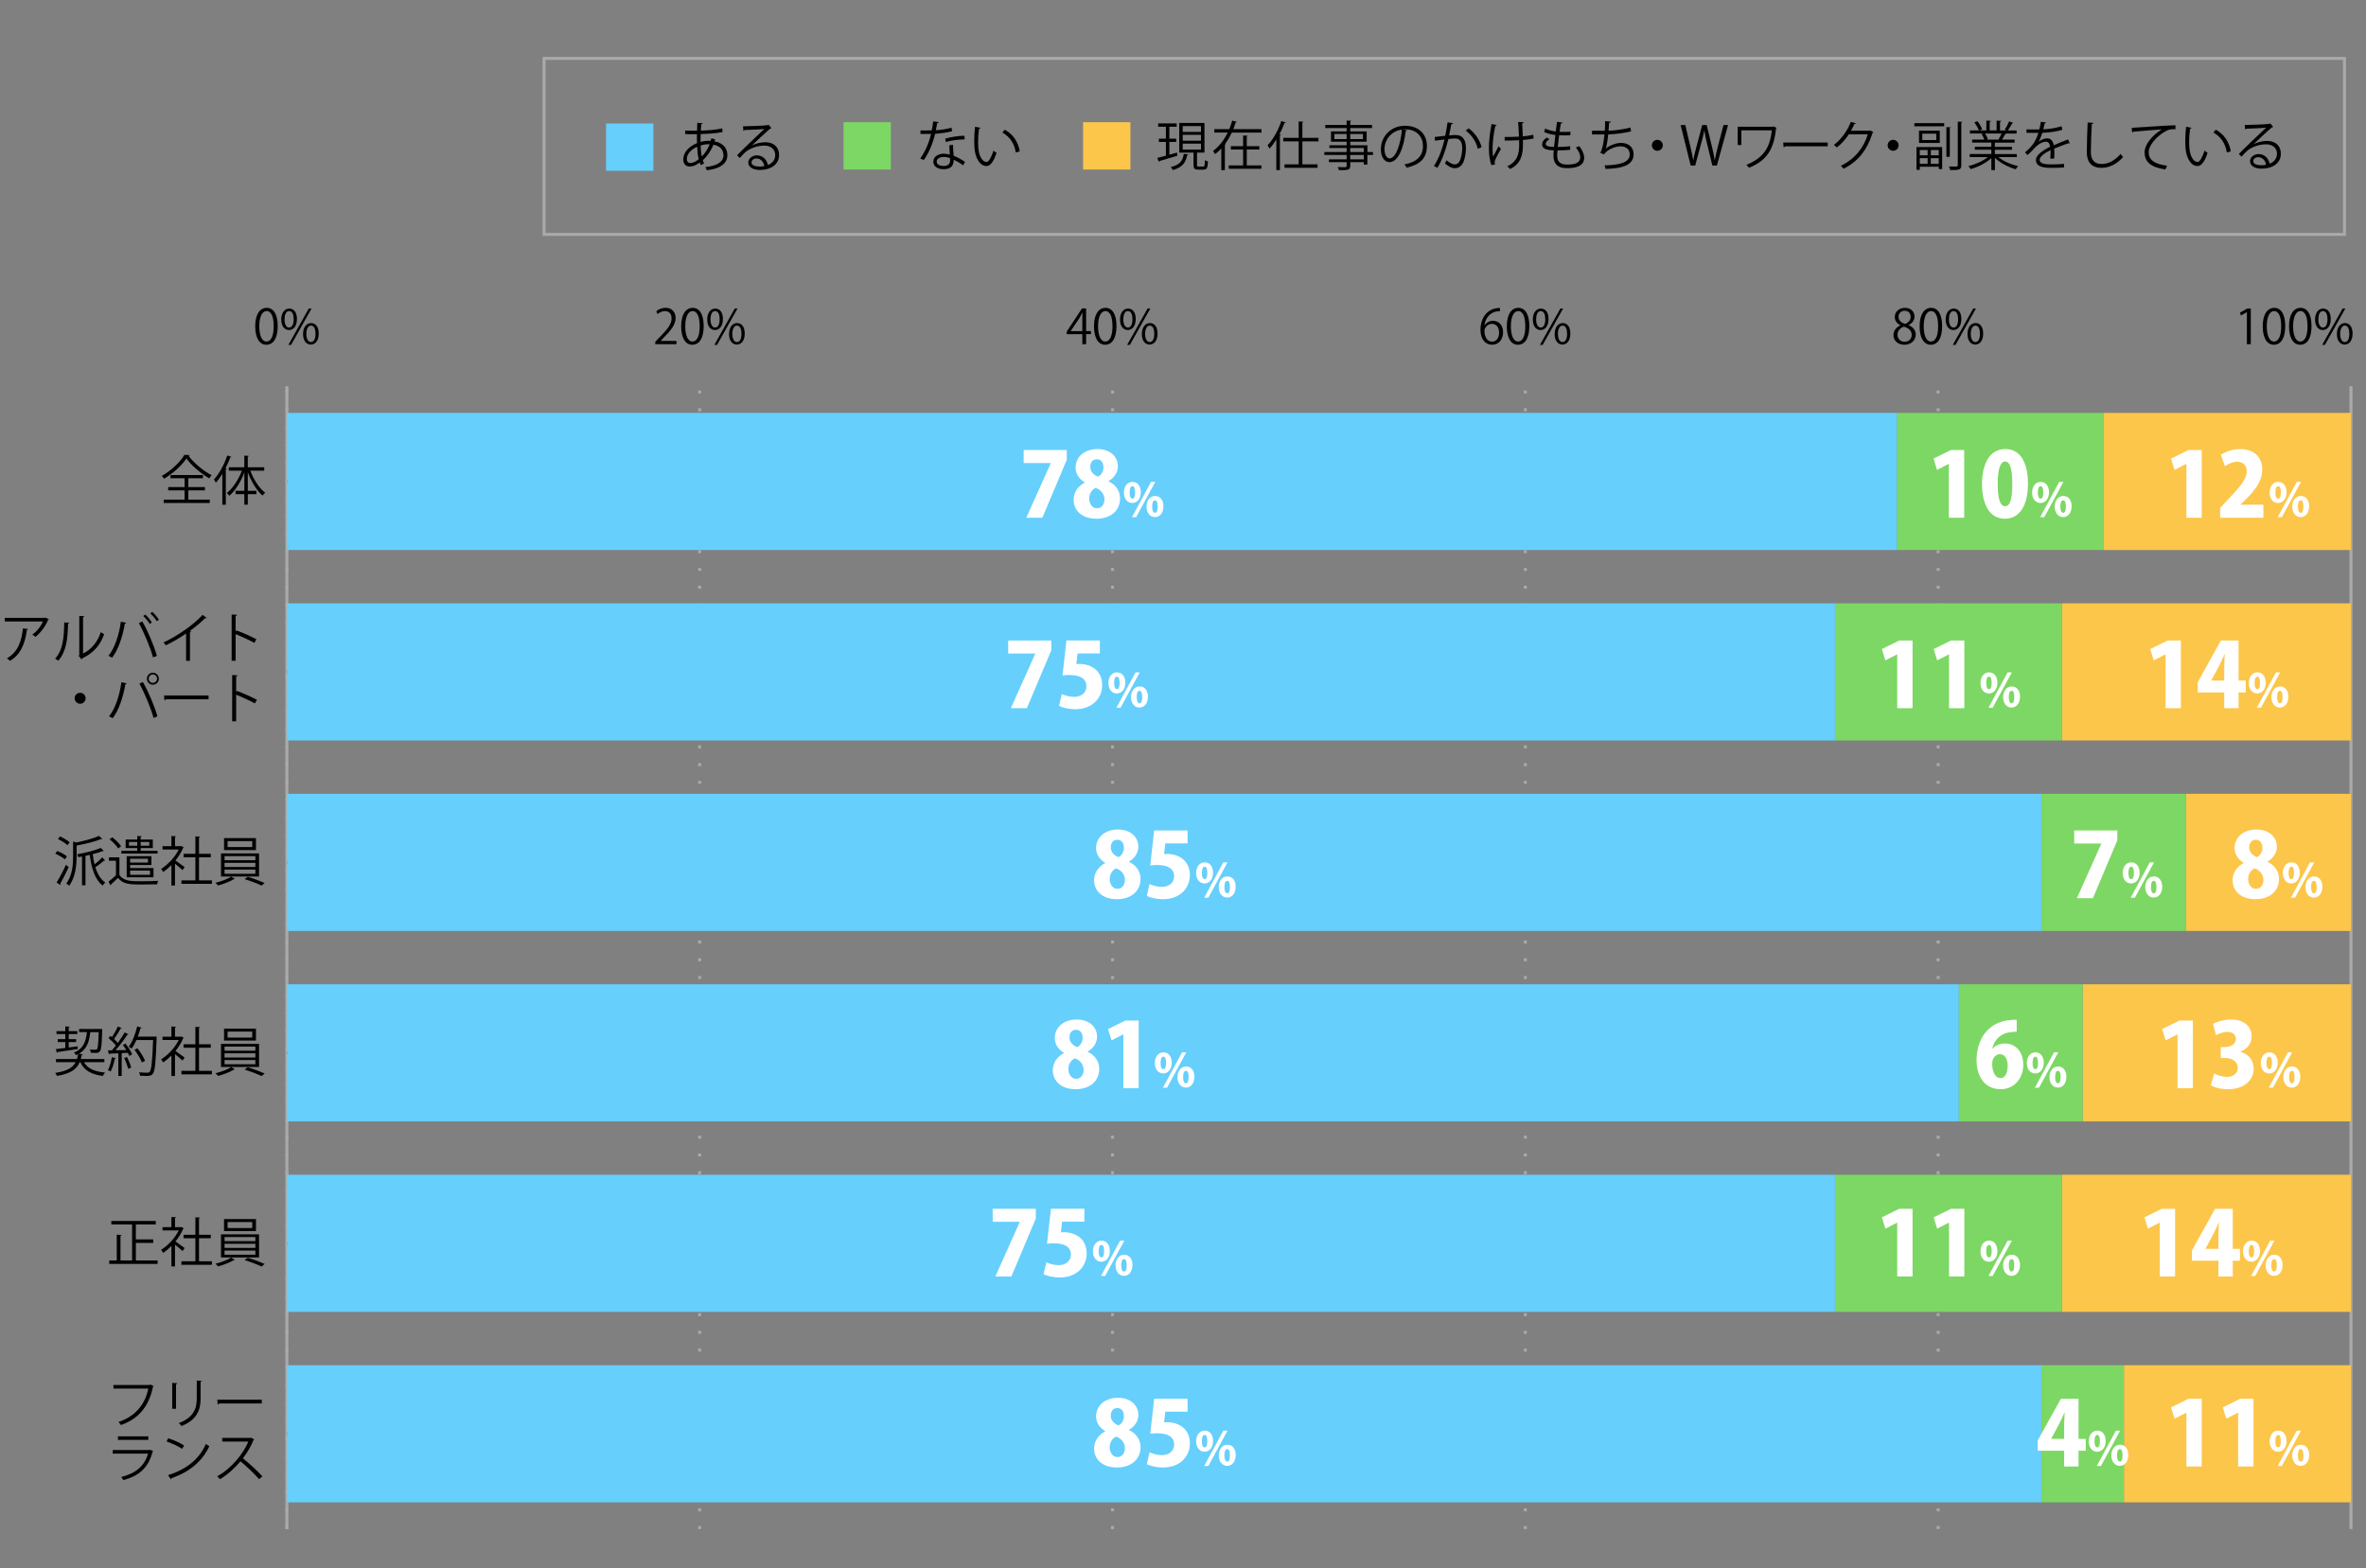 <?xml version="1.0" encoding="UTF-8"?><svg id="b" xmlns="http://www.w3.org/2000/svg" viewBox="0 0 800 530.38"><rect x="0" y="0" width="800" height="530.38" fill="#808080" stroke="none"/><g id="c"><rect x="204.92" y="41.76" width="16" height="16" style="fill:#66cffc;"/><rect x="183.95" y="19.76" width="608.77" height="59.5" style="fill:none; stroke:#aaa; stroke-miterlimit:10;"/><path d="M241.78,47.13c-.05.23-.11.47-.18.68,3.17.56,4.34,2.54,4.34,4.66,0,2.86-2.45,4.59-6.95,5.1-.07-.25-.32-.79-.49-1.08,3.73-.36,6.12-1.66,6.12-3.98v-.13c-.09-2.09-1.49-3.11-3.42-3.44-.77,2.03-2.09,3.93-3.58,5.29.13.38.29.7.47.97l-1.06.67c-.16-.25-.31-.56-.43-.9-1.44,1.06-2.59,1.35-3.4,1.35-1.44,0-2.18-1.06-2.18-2.4,0-2.48,2.05-4.47,4.66-5.51-.04-.94-.04-1.96-.02-3.03-3.04,0-3.37,0-3.96-.04l-.04-1.19c.92.05,2.48.05,4.03.05.02-.83.05-1.84.09-2.68l1.8.13c-.02.18-.2.32-.47.36-.05.67-.09,1.49-.14,2.16,1.96-.05,5.4-.29,7.22-.76l.16,1.22c-1.91.47-5.38.65-7.44.7-.04.94-.05,1.84-.04,2.68,1.26-.4,2.39-.41,2.7-.41.27,0,.5,0,.74.02.07-.29.13-.56.18-.85l1.28.32ZM236.25,53.84c-.29-1.12-.45-2.54-.52-4.21-1.96.86-3.49,2.36-3.49,4.11,0,1.06.59,1.42,1.24,1.39.85-.02,1.82-.5,2.77-1.28ZM239.94,48.78c-.29-.02-1.69-.05-3.04.43.04,1.46.16,2.7.41,3.71,1.08-1.1,2.05-2.56,2.63-4.14Z"/><path d="M254.31,49.13c1.19-.61,3.04-1.04,4.46-1.04,2.86,0,4.66,1.67,4.66,4.32,0,3.26-2.86,5.06-6.48,5.06-2.34,0-3.94-.94-3.94-2.52,0-1.33,1.31-2.41,2.95-2.41,2.03,0,3.4,1.62,3.67,3.26,1.44-.54,2.49-1.69,2.49-3.37,0-1.94-1.44-3.19-3.71-3.19-2.7,0-5.35,1.21-6.54,2.36-.54.5-1.24,1.26-1.73,1.82l-.92-.92c1.62-1.69,6.77-6.61,9.22-8.89-1.04.14-4.64.29-6.7.36-.05.13-.23.23-.38.27l-.14-1.53c2.43-.02,7.08-.2,8.39-.4l.27-.13.96,1.17c-.09.07-.25.14-.43.16-1.28,1.04-4.7,4.25-6.1,5.6v.02ZM256.79,56.33c.54,0,1.17-.07,1.64-.18-.2-1.39-1.22-2.56-2.56-2.56-.94,0-1.76.5-1.76,1.33,0,1.1,1.49,1.4,2.68,1.4Z"/><rect x="285.22" y="41.33" width="16" height="16" style="fill:#7dd764;"/><path d="M317.44,41.31c-.05.14-.23.29-.56.31-.12.79-.29,1.73-.45,2.43,1.76-.11,3.73-.41,5.29-.88l.2,1.22c-1.67.41-3.66.7-5.73.86-.86,3.46-2.05,6.27-3.82,8.86l-1.21-.49c1.64-2.36,2.88-5.06,3.65-8.34h-3.58v-1.17h2.14c.56,0,1.13-.02,1.66-.02.22-.95.38-1.98.5-3.04l1.89.25ZM322.23,48.98c.02,1.46.13,2.45.23,3.69,1.15.45,2.65,1.22,3.84,2.09l-.65,1.15c-.99-.76-2.21-1.46-3.19-1.89,0,1.8-.72,3.2-3.37,3.2-2,0-3.53-.9-3.51-2.59,0-1.8,1.89-2.66,3.55-2.66.65,0,1.31.13,2.03.32-.07-1.15-.16-2.32-.16-3.17l1.22-.14ZM321.24,53.48c-.74-.29-1.49-.41-2.14-.41-1.08,0-2.36.43-2.38,1.55,0,1.03,1.01,1.51,2.41,1.51,1.3,0,2.12-.63,2.12-1.82,0-.29,0-.56-.02-.83ZM326.18,47.13c-2.03.02-4.5.34-6.37.88l-.2-1.13c2.05-.59,4.54-.97,6.5-.97l.07,1.22Z"/><path d="M331.54,43.22c-.04.16-.23.27-.49.29-.22,1.35-.34,2.97-.34,4.48,0,.67.04,1.31.07,1.89.22,3.06,1.46,4.92,2.85,4.9.72,0,1.66-1.84,2.3-3.85.25.25.74.59,1.04.77-.83,2.43-1.87,4.41-3.37,4.45-2.29.04-3.87-2.74-4.12-6.19-.05-.68-.07-1.44-.07-2.25,0-1.58.09-3.31.27-4.84l1.85.36ZM343.47,51.59c-.5-3.15-2.11-5.42-4.54-6.77l.79-.97c2.63,1.4,4.56,4,5.08,7.33l-1.33.41Z"/><rect x="366.22" y="41.33" width="16" height="16" style="fill:#fcc64a;"/><path d="M397.99,51.61l.14,1.04c-2.21.68-4.57,1.39-6.05,1.8-.02.14-.11.25-.22.29l-.56-1.33c.79-.2,1.8-.45,2.92-.76v-4.65h-2.38v-1.12h2.38v-4.03h-2.61v-1.13h6.25v1.13h-2.47v4.03h2.32v1.12h-2.32v4.32l2.59-.72ZM401.77,52.22c-.04.11-.14.22-.36.23-.45,2.32-1.39,4.09-4.86,5.06-.13-.29-.47-.79-.7-1.01,3.19-.76,4.09-2.23,4.41-4.45l1.51.16ZM404.74,55.8c0,.43.07.52.56.52h1.55c.43,0,.52-.29.56-2.18.25.2.72.4,1.04.47-.11,2.21-.41,2.75-1.48,2.75h-1.86c-1.24,0-1.55-.34-1.55-1.57v-4.18h-4.82v-10.03h8.52v10.03h-2.52v4.18ZM399.9,42.64v1.96h6.18v-1.96h-6.18ZM399.9,45.59v1.98h6.18v-1.98h-6.18ZM399.9,48.58v2h6.18v-2h-6.18Z"/><path d="M418.21,41.2c-.05.13-.2.2-.41.2-.23.74-.49,1.51-.79,2.27h9.52v1.17h-10.05c-.59,1.28-1.3,2.54-2.16,3.71l.2.05c-.04.13-.14.22-.36.23v8.7h-1.21v-7.31c-.65.7-1.35,1.33-2.12,1.91-.14-.32-.47-.83-.67-1.1,1.04-.76,1.98-1.67,2.79-2.7v-.13l.07.02c.81-1.04,1.51-2.2,2.09-3.39h-4.52v-1.17h5.06c.4-.95.72-1.93.99-2.88l1.57.41ZM421.56,50.56v5.38h4.97v1.13h-11.06v-1.13h4.86v-5.38h-4.14v-1.13h4.14v-3.62l1.57.11c-.02.13-.11.2-.34.23v3.28h4.25v1.13h-4.25Z"/><path d="M431.56,47.18c-.72,1.17-1.51,2.21-2.32,3.08-.14-.29-.45-.86-.65-1.13,1.82-1.87,3.6-5.02,4.66-8.21l1.48.49c-.07.13-.2.18-.41.18-.49,1.3-1.06,2.57-1.71,3.8l.5.14c-.02.13-.13.2-.34.23v11.76h-1.21v-10.33ZM445.8,47.81h-5.44v7.76h5.13v1.17h-11.16v-1.17h4.79v-7.76h-5.22v-1.19h5.22v-5.56l1.58.11c-.02.13-.11.22-.34.23v5.22h5.44v1.19Z"/><path d="M464.25,51.41v.99h-1.91v3.26h-1.22v-.83h-4.57v1.22c0,.81-.23,1.13-.78,1.31-.56.18-1.51.18-3.04.18-.05-.29-.27-.76-.43-1.04.67.02,1.33.04,1.82.04,1.1,0,1.21,0,1.21-.47v-1.24h-6v-.95h6v-1.48h-7.54v-.99h7.54v-1.37h-5.83v-.92h5.83v-1.21h-5.29v-3.48h5.29v-1.13h-7.22v-1.03h7.22v-1.51l1.57.09c-.02.14-.11.23-.34.25v1.17h7.36v1.03h-7.36v1.13h5.54v3.48h-5.54v1.21h5.8v2.29h1.91ZM451.2,47.03h4.12v-1.71h-4.12v1.71ZM460.85,45.32h-4.3v1.71h4.3v-1.71ZM456.55,50.04v1.37h4.57v-1.37h-4.57ZM461.12,53.88v-1.48h-4.57v1.48h4.57Z"/><path d="M475.75,44.06c-.07.16-.22.29-.45.29-.65,5.6-2.52,10.48-5.51,10.48-1.51,0-2.88-1.51-2.88-4.36,0-4.32,3.37-7.94,8.1-7.94,5.2,0,7.46,3.29,7.46,6.81,0,4.29-2.49,6.36-6.84,7.36-.16-.29-.47-.77-.76-1.1,4.14-.79,6.27-2.81,6.27-6.21,0-2.97-1.91-5.67-6.12-5.67-.18,0-.38.02-.54.04l1.28.31ZM474.02,43.83c-3.64.45-5.89,3.46-5.89,6.61,0,1.93.83,3.13,1.69,3.13,2.18,0,3.75-4.81,4.2-9.74Z"/><path d="M491.32,41.65c-.04.22-.25.31-.59.32-.2,1.01-.52,2.75-.74,3.84.81-.09,1.55-.16,2-.16,2.74-.04,3.67,1.78,3.67,4.48,0,1.35-.25,2.95-.61,4.03-.56,1.84-1.71,2.72-3.21,2.72-.74,0-1.71-.31-3.26-1.57.2-.32.34-.72.49-1.1,1.44,1.12,2.2,1.37,2.76,1.37,1.03,0,1.64-.65,2-1.8.38-1.12.58-2.77.58-3.69-.02-2.05-.68-3.28-2.48-3.26-.54,0-1.28.07-2.2.18-.9,3.67-1.96,6.82-3.69,9.72l-1.19-.58c1.75-2.79,2.74-5.58,3.58-9-.92.11-2.23.27-3.21.43l-.11-1.26c.88-.11,2.36-.27,3.56-.41.27-1.31.56-2.94.78-4.52l1.87.25ZM499.66,50.31c-.58-2.63-2.29-4.86-4.05-6.16l.97-.76c1.91,1.35,3.8,3.84,4.38,6.41l-1.3.5Z"/><path d="M506.08,42.25c-.04.16-.2.29-.47.32-.52,2.27-.94,5.42-.94,7.44,0,1.24.05,2.3.18,3.02.4-.81,1.28-2.52,1.84-3.56l.83.85c-1.31,2.34-2.14,3.84-2.14,4.54,0,.22.05.45.14.74l-1.26.25c-.47-1.3-.83-3.28-.83-5.8,0-2.3.38-5.4.9-8.08l1.75.29ZM508.75,46.33c1.44,0,3.57-.04,4.86-.13-.11-2.09-.23-4.57-.29-4.95l1.86.07c-.02.2-.2.36-.49.41.04.99.12,2.83.2,4.39,1.22-.11,2.54-.29,3.53-.56l.13,1.28c-1.01.22-2.29.4-3.62.49,0,.11.02.4.02,1.46,0,3.89-.87,6.64-4.34,8.37-.14-.2-.67-.68-.97-.9,3.33-1.62,4.03-3.98,4.03-7.36l-.02-1.49c-1.21.07-3.28.13-4.88.13l-.02-1.21Z"/><path d="M530.92,50.65c-1.15.13-2.79.22-4.3.22-.05.63-.11,1.33-.11,1.67,0,2.88,1.91,3.11,3.58,3.11,2.83,0,4.23-.81,4.23-2.47,0-.94-.5-2.11-1.48-3.31.34-.11.86-.31,1.15-.45,1.1,1.42,1.66,2.79,1.66,3.96,0,3.02-3.38,3.48-5.56,3.48-1.73,0-4.83-.13-4.83-4.32,0-.81.07-1.4.11-1.71-1.51-.05-3.94-.14-3.94-2,0-.81.47-1.57,1.53-2.32l.95.56c-.79.49-1.26,1.08-1.26,1.57,0,.95,1.44.99,2.81,1.03.13-1.21.29-2.63.45-4.03-1.3-.14-2.79-.5-3.78-.99l.32-1.17c.99.47,2.25.81,3.6.97.14-1.13.27-2.29.4-3.24l1.87.23c-.05.22-.25.34-.58.36-.13.76-.27,1.75-.41,2.77.52.04,1.08.05,1.66.05.68,0,1.39-.02,2.03-.07l-.05,1.19c-.54.04-1.15.05-1.76.05-.7,0-1.4-.02-2.03-.05-.18,1.35-.34,2.74-.47,3.96,1.42,0,3.01-.09,4.2-.25l.02,1.21Z"/><path d="M551.52,44.42c-2.34.59-5.6.97-7.74,1.04-.23,2.25-.56,4.1-.85,4.77,1.41-1.13,3.58-1.91,5.11-1.91,2.68,0,4.32,1.44,4.32,3.87,0,3.58-3.62,4.79-9.47,4.93-.07-.34-.2-.88-.36-1.19,5.17-.11,8.52-.99,8.52-3.71,0-1.62-1.08-2.74-3.17-2.74-1.6,0-4.36.97-5.55,2.75l-1.26-.59c.58-.65,1.17-3.22,1.44-6.18h-4.21v-1.26c.76.02,2.97.02,4.32.02.07-1.03.11-2.18.11-3.26l1.91.18c-.04.31-.25.36-.58.4-.04.9-.09,1.82-.16,2.67,1.91-.05,5.22-.47,7.38-1.1l.23,1.3Z"/><path d="M562.24,49.14c0,1.03-.83,1.85-1.85,1.85s-1.86-.83-1.86-1.85.83-1.85,1.86-1.85,1.85.86,1.85,1.85Z"/><path d="M584.3,42.28l-3.78,13.7h-1.53l-1.78-7.33c-.45-1.8-.74-3.17-.92-4.54h-.04c-.22,1.37-.58,2.72-1.08,4.52l-1.98,7.35h-1.53l-3.4-13.7h1.58l1.67,7.13c.4,1.73.78,3.38,1.01,4.75h.05c.2-1.39.65-3.01,1.1-4.77l1.89-7.11h1.51l1.73,7.09c.38,1.64.77,3.28.97,4.77h.05c.27-1.57.65-3.08,1.08-4.77l1.85-7.09h1.53Z"/><path d="M600.73,43.29c-.05.07-.14.14-.23.18-.7,7.04-3.1,10.82-9.11,13.25-.23-.31-.59-.7-.9-.97,5.74-2.34,8-5.76,8.59-11.67h-10.28v4.97h-1.24v-6.19h11.94l.2-.14,1.04.58Z"/><path d="M602.97,48.19h15.03v1.28h-14.35c-.11.18-.34.31-.58.34l-.11-1.62Z"/><path d="M633.43,44.71c-.07.09-.16.18-.27.25-1.89,5.83-4.84,9.58-9.81,12.1-.22-.31-.56-.72-.92-.99,4.72-2.29,7.63-5.89,9.13-10.66h-6.43c-1.04,1.62-2.43,3.19-4.03,4.45-.25-.25-.67-.59-1.03-.83,2.45-1.89,4.52-4.65,5.74-7.81l1.71.49c-.07.18-.29.23-.52.23-.36.79-.74,1.55-1.15,2.27h6.34l.22-.11,1.03.61Z"/><path d="M641.97,49.14c0,1.03-.83,1.85-1.86,1.85s-1.85-.83-1.85-1.85.83-1.85,1.85-1.85,1.86.86,1.86,1.85Z"/><path d="M647.29,42.7v-1.06h10.08v1.06h-10.08ZM648.01,57.42v-7.69h8.68v7.45h-1.15v-.79h-6.41v1.03h-1.12ZM648.86,44.19h7.02v4.16h-7.02v-4.16ZM651.77,50.73h-2.65v1.8h2.65v-1.8ZM649.13,55.41h2.65v-1.93h-2.65v1.93ZM654.71,47.36v-2.16h-4.74v2.16h4.74ZM655.54,52.53v-1.8h-2.68v1.8h2.68ZM652.85,55.41h2.68v-1.93h-2.68v1.93ZM659.61,43.07c-.02.13-.11.22-.34.25v9.72h-1.15v-10.06l1.49.09ZM661.97,41.13l1.55.09c-.04.13-.12.22-.36.25v14.42c0,1.46-.63,1.66-3.73,1.62-.07-.32-.25-.86-.43-1.21.59.02,1.13.02,1.58.02,1.24,0,1.39,0,1.39-.43v-14.76Z"/><path d="M681.95,53.12h-6.25c1.67,1.39,4.3,2.54,6.68,3.06-.27.25-.63.74-.81,1.06-2.5-.7-5.28-2.14-7.04-3.85v4.12h-1.21v-4.03c-1.77,1.64-4.54,3.01-6.99,3.71-.16-.31-.52-.77-.79-1.03,2.34-.54,4.93-1.69,6.61-3.04h-6.14v-1.04h7.31v-1.46h-5.58v-.97h5.58v-1.44h-6.5v-1.01h4.11c-.18-.56-.56-1.33-.94-1.91l.7-.14h-4.61v-1.06h3.02c-.27-.76-.92-1.89-1.51-2.74l1.03-.36c.65.83,1.33,1.98,1.6,2.74l-.95.36h2.36v-3.31l1.53.09c-.02.18-.16.27-.4.31v2.92h2.34v-3.31l1.57.09c-.02.18-.18.27-.42.31v2.92h2.27c-.23-.09-.5-.2-.67-.25.52-.77,1.15-1.98,1.48-2.81l1.42.49c-.04.11-.18.16-.38.16-.38.7-.95,1.69-1.46,2.41h2.95v1.06h-4.07l.52.16c-.05.13-.2.18-.38.16-.25.49-.65,1.19-1.01,1.73h4.27v1.01h-6.68v1.44h5.8v.97h-5.8v1.46h7.42v1.04ZM675.77,47.09c.32-.52.74-1.31,1.01-1.94h-5.6c.41.59.81,1.39.99,1.93l-.56.13h4.45l-.29-.11Z"/><path d="M699.82,48.49s-.07.04-.11.04c-.11,0-.2-.05-.27-.11-1.37.45-3.37,1.19-4.86,1.84.04.41.05.88.05,1.4,0,.58-.02,1.22-.05,1.93l-1.31.07c.05-.65.09-1.48.09-2.18,0-.27,0-.52-.02-.72-2.04.99-3.69,2.2-3.69,3.28s1.24,1.55,3.73,1.55c1.75,0,3.37-.04,4.52-.18l.02,1.21c-1.06.11-2.68.14-4.54.14-3.46,0-4.99-.83-4.99-2.67,0-1.58,2.09-3.11,4.79-4.47-.11-1.13-.61-1.69-1.33-1.69-1.31,0-2.68.74-4.3,2.54-.5.56-1.21,1.26-1.98,1.96l-.88-.88c1.8-1.58,3.49-3.1,4.54-6.64l-1.01.02h-3.01v-1.17c1.1.02,2.38.02,3.12.02l1.22-.02c.2-.83.36-1.6.49-2.57l1.76.22c-.04.18-.18.29-.45.32-.13.72-.29,1.35-.45,2,1.22-.02,3.85-.31,6.19-1.04l.22,1.21c-2.25.7-4.97.95-6.75,1.01-.43,1.35-.88,2.43-1.3,3.04h.02c.79-.7,1.98-1.17,2.9-1.17,1.22,0,2,.88,2.23,2.34,1.51-.68,3.42-1.42,4.86-1.98l.56,1.37Z"/><path d="M707.85,41.56c-.04.22-.2.34-.56.4-.14,2.09-.32,6.86-.32,9.52s1.33,3.98,3.6,3.98,4.43-1.1,6.48-3.42c.18.29.59.86.81,1.06-2.11,2.39-4.66,3.66-7.31,3.66-3.28,0-4.95-1.89-4.95-5.29,0-2.27.16-7.85.29-10.06l1.96.16Z"/><path d="M720.78,43.22c1.35-.05,12.44-.85,14.78-.86l.02,1.35c-.23-.02-.45-.02-.67-.02-1.04,0-1.93.18-3.08.92-2.7,1.62-5.31,4.52-5.31,6.84,0,2.52,1.76,4.02,6.23,4.59l-.59,1.26c-5.11-.74-7.02-2.65-7.02-5.85,0-2.54,2.5-5.62,5.8-7.69-1.91.13-7.29.54-9.61.76-.05.14-.25.27-.4.29l-.14-1.58Z"/><path d="M741.02,43.22c-.04.16-.23.27-.49.29-.22,1.35-.34,2.97-.34,4.48,0,.67.04,1.31.07,1.89.22,3.06,1.46,4.92,2.85,4.9.72,0,1.66-1.84,2.3-3.85.25.25.74.59,1.04.77-.83,2.43-1.87,4.41-3.37,4.45-2.29.04-3.87-2.74-4.12-6.19-.05-.68-.07-1.44-.07-2.25,0-1.58.09-3.31.27-4.84l1.85.36ZM752.95,51.59c-.5-3.15-2.11-5.42-4.54-6.77l.79-.97c2.63,1.4,4.55,4,5.08,7.33l-1.33.41Z"/><path d="M762.08,48.69c1.19-.61,3.04-1.04,4.47-1.04,2.86,0,4.66,1.67,4.66,4.32,0,3.26-2.86,5.06-6.48,5.06-2.34,0-3.94-.94-3.94-2.52,0-1.33,1.31-2.41,2.95-2.41,2.03,0,3.4,1.62,3.67,3.26,1.44-.54,2.49-1.69,2.49-3.37,0-1.94-1.44-3.19-3.71-3.19-2.7,0-5.35,1.21-6.54,2.36-.54.5-1.24,1.26-1.73,1.82l-.92-.92c1.62-1.69,6.77-6.61,9.22-8.89-1.04.14-4.65.29-6.7.36-.05.13-.23.23-.38.27l-.14-1.53c2.43-.02,7.08-.2,8.39-.4l.27-.13.96,1.17c-.09.07-.25.14-.43.16-1.28,1.04-4.7,4.25-6.1,5.6v.02ZM764.56,55.89c.54,0,1.17-.07,1.64-.18-.2-1.39-1.22-2.56-2.56-2.56-.94,0-1.76.5-1.76,1.33,0,1.1,1.49,1.4,2.68,1.4Z"/><rect width="800" height="530.38" style="fill:none;"/></g><g id="d"><path d="M86.29,110.38c0-4.23,1.65-6.28,3.91-6.28s3.7,2.16,3.7,6.12c0,4.2-1.47,6.36-3.87,6.36-2.2,0-3.73-2.16-3.73-6.2ZM92.54,110.29c0-3.02-.73-5.1-2.42-5.1-1.44,0-2.45,1.92-2.45,5.1s.89,5.2,2.4,5.2c1.79,0,2.47-2.33,2.47-5.2Z"/><path d="M100.4,107.87c0,2.52-1.24,3.73-2.68,3.73s-2.62-1.18-2.62-3.57,1.26-3.68,2.7-3.68c1.63,0,2.6,1.32,2.6,3.52ZM96.2,108.03c0,1.47.53,2.73,1.55,2.73,1.1,0,1.55-1.28,1.55-2.81,0-1.45-.4-2.76-1.55-2.76s-1.55,1.45-1.55,2.84ZM98.43,116.62h-.92l6.91-12.3h.92l-6.91,12.3ZM107.77,112.81c0,2.5-1.24,3.71-2.68,3.71s-2.62-1.18-2.62-3.57,1.26-3.7,2.7-3.7c1.63,0,2.6,1.34,2.6,3.55ZM103.58,112.89c0,1.53.53,2.78,1.55,2.78,1.11,0,1.55-1.26,1.55-2.81,0-1.44-.39-2.76-1.53-2.76-1.08,0-1.57,1.4-1.57,2.79Z"/><path d="M228.72,116.39h-7.15v-.82l1.18-1.24c2.87-2.91,4.33-4.67,4.33-6.64,0-1.29-.57-2.49-2.31-2.49-.97,0-1.84.53-2.42,1l-.45-.94c.74-.66,1.84-1.18,3.13-1.18,2.44,0,3.41,1.78,3.41,3.44,0,2.28-1.6,4.21-4.1,6.73l-.95,1v.03h5.34v1.1Z"/><path d="M230.32,110.38c0-4.23,1.65-6.28,3.91-6.28s3.7,2.16,3.7,6.12c0,4.2-1.47,6.36-3.88,6.36-2.2,0-3.73-2.16-3.73-6.2ZM236.57,110.29c0-3.02-.73-5.1-2.42-5.1-1.44,0-2.45,1.92-2.45,5.1s.89,5.2,2.41,5.2c1.79,0,2.47-2.33,2.47-5.2Z"/><path d="M244.43,107.87c0,2.52-1.24,3.73-2.68,3.73s-2.62-1.18-2.62-3.57,1.26-3.68,2.7-3.68c1.63,0,2.6,1.32,2.6,3.52ZM240.23,108.03c0,1.47.53,2.73,1.55,2.73,1.1,0,1.55-1.28,1.55-2.81,0-1.45-.4-2.76-1.55-2.76s-1.55,1.45-1.55,2.84ZM242.46,116.62h-.92l6.91-12.3h.92l-6.91,12.3ZM251.81,112.81c0,2.5-1.24,3.71-2.68,3.71s-2.62-1.18-2.62-3.57,1.26-3.7,2.7-3.7c1.63,0,2.6,1.34,2.6,3.55ZM247.61,112.89c0,1.53.53,2.78,1.55,2.78,1.11,0,1.55-1.26,1.55-2.81,0-1.44-.39-2.76-1.53-2.76-1.08,0-1.57,1.4-1.57,2.79Z"/><path d="M367.24,116.39h-1.28v-3.39h-5.28v-.86l5.17-7.85h1.39v7.67h1.65v1.03h-1.65v3.39ZM362.04,111.97h3.92v-4.29c0-.66.03-1.31.06-1.94h-.06c-.37.74-.66,1.26-.97,1.81l-2.95,4.39v.03Z"/><path d="M369.9,110.38c0-4.23,1.65-6.28,3.91-6.28s3.7,2.16,3.7,6.12c0,4.2-1.47,6.36-3.87,6.36-2.2,0-3.73-2.16-3.73-6.2ZM376.15,110.29c0-3.02-.73-5.1-2.42-5.1-1.44,0-2.45,1.92-2.45,5.1s.89,5.2,2.41,5.2c1.79,0,2.47-2.33,2.47-5.2Z"/><path d="M384.01,107.87c0,2.52-1.24,3.73-2.68,3.73s-2.62-1.18-2.62-3.57,1.26-3.68,2.7-3.68c1.63,0,2.6,1.32,2.6,3.52ZM379.81,108.03c0,1.47.53,2.73,1.55,2.73,1.1,0,1.55-1.28,1.55-2.81,0-1.45-.4-2.76-1.55-2.76s-1.55,1.45-1.55,2.84ZM382.04,116.62h-.92l6.91-12.3h.92l-6.91,12.3ZM391.39,112.81c0,2.5-1.24,3.71-2.68,3.71s-2.62-1.18-2.62-3.57,1.26-3.7,2.7-3.7c1.63,0,2.6,1.34,2.6,3.55ZM387.19,112.89c0,1.53.53,2.78,1.55,2.78,1.11,0,1.55-1.26,1.55-2.81,0-1.44-.39-2.76-1.53-2.76-1.08,0-1.57,1.4-1.57,2.79Z"/><path d="M501.98,109.98c.55-.81,1.53-1.49,2.83-1.49,2.05,0,3.42,1.53,3.42,3.86s-1.36,4.23-3.71,4.23-3.94-1.95-3.94-5.08,1.52-6.64,5.44-7.28c.45-.06.86-.11,1.13-.11l.02,1.11c-3.36,0-4.96,2.44-5.23,4.76h.05ZM506.87,112.45c0-1.86-1-2.94-2.45-2.94s-2.5,1.39-2.5,2.29c.02,2.21.95,3.73,2.63,3.73,1.4,0,2.33-1.26,2.33-3.08Z"/><path d="M509.49,110.38c0-4.23,1.65-6.28,3.91-6.28s3.7,2.16,3.7,6.12c0,4.2-1.47,6.36-3.88,6.36-2.2,0-3.73-2.16-3.73-6.2ZM515.73,110.29c0-3.02-.73-5.1-2.42-5.1-1.44,0-2.45,1.92-2.45,5.1s.89,5.2,2.41,5.2c1.79,0,2.47-2.33,2.47-5.2Z"/><path d="M523.59,107.87c0,2.52-1.24,3.73-2.68,3.73s-2.62-1.18-2.62-3.57,1.26-3.68,2.7-3.68c1.63,0,2.6,1.32,2.6,3.52ZM519.4,108.03c0,1.47.53,2.73,1.55,2.73,1.1,0,1.55-1.28,1.55-2.81,0-1.45-.4-2.76-1.55-2.76s-1.55,1.45-1.55,2.84ZM521.62,116.62h-.92l6.91-12.3h.92l-6.91,12.3ZM530.97,112.81c0,2.5-1.24,3.71-2.68,3.71s-2.62-1.18-2.62-3.57,1.26-3.7,2.7-3.7c1.63,0,2.6,1.34,2.6,3.55ZM526.77,112.89c0,1.53.53,2.78,1.55,2.78,1.11,0,1.55-1.26,1.55-2.81,0-1.44-.39-2.76-1.53-2.76-1.08,0-1.57,1.4-1.57,2.79Z"/><path d="M642.56,109.98c-1.31-.63-1.89-1.7-1.89-2.73,0-1.87,1.47-3.15,3.42-3.15,2.2,0,3.25,1.49,3.25,2.94,0,1.03-.55,2.16-1.99,2.86v.06c1.49.63,2.41,1.71,2.41,3.16,0,2.05-1.68,3.46-3.81,3.46-2.31,0-3.73-1.47-3.73-3.21,0-1.57.94-2.7,2.34-3.33v-.06ZM646.39,113.27c0-1.52-1.02-2.29-2.62-2.81-1.42.47-2.18,1.5-2.18,2.7,0,1.37.92,2.42,2.37,2.42,1.55,0,2.42-1.05,2.42-2.31ZM641.95,107.12c-.02,1.29.9,2,2.24,2.41,1.05-.4,1.84-1.23,1.84-2.37,0-1.02-.56-2.07-1.98-2.07s-2.1.98-2.1,2.03Z"/><path d="M649.07,110.38c0-4.23,1.65-6.28,3.91-6.28s3.7,2.16,3.7,6.12c0,4.2-1.47,6.36-3.88,6.36-2.2,0-3.73-2.16-3.73-6.2ZM655.32,110.29c0-3.02-.73-5.1-2.42-5.1-1.44,0-2.45,1.92-2.45,5.1s.89,5.2,2.41,5.2c1.79,0,2.47-2.33,2.47-5.2Z"/><path d="M663.18,107.87c0,2.52-1.24,3.73-2.68,3.73s-2.62-1.18-2.62-3.57,1.26-3.68,2.7-3.68c1.63,0,2.6,1.32,2.6,3.52ZM658.98,108.03c0,1.47.53,2.73,1.55,2.73,1.1,0,1.55-1.28,1.55-2.81,0-1.45-.4-2.76-1.55-2.76s-1.55,1.45-1.55,2.84ZM661.21,116.62h-.92l6.91-12.3h.92l-6.91,12.3ZM670.56,112.81c0,2.5-1.24,3.71-2.68,3.71s-2.62-1.18-2.62-3.57,1.26-3.7,2.7-3.7c1.63,0,2.6,1.34,2.6,3.55ZM666.36,112.89c0,1.53.53,2.78,1.55,2.78,1.11,0,1.55-1.26,1.55-2.81,0-1.44-.39-2.76-1.53-2.76-1.08,0-1.57,1.4-1.57,2.79Z"/><path d="M759.73,116.39v-10.83h-.03l-1.99,1.15-.32-1,2.5-1.4h1.15v12.09h-1.31Z"/><path d="M765.08,110.38c0-4.23,1.65-6.28,3.91-6.28s3.7,2.16,3.7,6.12c0,4.2-1.47,6.36-3.88,6.36-2.2,0-3.73-2.16-3.73-6.2ZM771.32,110.29c0-3.02-.73-5.1-2.42-5.1-1.44,0-2.45,1.92-2.45,5.1s.89,5.2,2.41,5.2c1.79,0,2.47-2.33,2.47-5.2Z"/><path d="M773.97,110.38c0-4.23,1.65-6.28,3.91-6.28s3.7,2.16,3.7,6.12c0,4.2-1.47,6.36-3.87,6.36-2.2,0-3.73-2.16-3.73-6.2ZM780.22,110.29c0-3.02-.73-5.1-2.42-5.1-1.44,0-2.45,1.92-2.45,5.1s.89,5.2,2.41,5.2c1.79,0,2.47-2.33,2.47-5.2Z"/><path d="M788.08,107.87c0,2.52-1.24,3.73-2.68,3.73s-2.62-1.18-2.62-3.57,1.26-3.68,2.7-3.68c1.63,0,2.6,1.32,2.6,3.52ZM783.88,108.03c0,1.47.53,2.73,1.55,2.73,1.1,0,1.55-1.28,1.55-2.81,0-1.45-.4-2.76-1.55-2.76s-1.55,1.45-1.55,2.84ZM786.11,116.62h-.92l6.91-12.3h.92l-6.91,12.3ZM795.46,112.81c0,2.5-1.24,3.71-2.68,3.71s-2.62-1.18-2.62-3.57,1.26-3.7,2.7-3.7c1.63,0,2.6,1.34,2.6,3.55ZM791.26,112.89c0,1.53.53,2.78,1.55,2.78,1.11,0,1.55-1.26,1.55-2.81,0-1.44-.39-2.76-1.53-2.76-1.08,0-1.57,1.4-1.57,2.79Z"/><line x1="97" y1="517.06" x2="97" y2="130.61" style="fill:none; stroke:#aaa; stroke-dasharray:1 5; stroke-miterlimit:10;"/><line x1="236.58" y1="517.06" x2="236.58" y2="130.61" style="fill:none; stroke:#aaa; stroke-dasharray:1 5; stroke-miterlimit:10;"/><line x1="376.17" y1="517.06" x2="376.17" y2="130.61" style="fill:none; stroke:#aaa; stroke-dasharray:1 5; stroke-miterlimit:10;"/><line x1="515.75" y1="517.06" x2="515.75" y2="130.61" style="fill:none; stroke:#aaa; stroke-dasharray:1 5; stroke-miterlimit:10;"/><line x1="655.33" y1="517.06" x2="655.33" y2="130.61" style="fill:none; stroke:#aaa; stroke-dasharray:1 5; stroke-miterlimit:10;"/><line x1="794.92" y1="517.06" x2="794.92" y2="130.61" style="fill:none; stroke:#aaa; stroke-miterlimit:10;"/><line x1="97" y1="517.06" x2="97" y2="130.61" style="fill:none; stroke:#aaa; stroke-miterlimit:10;"/><line x1="97" y1="484.86" x2="114.45" y2="484.86" style="fill:none; stroke:#000; stroke-miterlimit:10;"/><line x1="97" y1="420.45" x2="114.45" y2="420.45" style="fill:none; stroke:#000; stroke-miterlimit:10;"/><line x1="97" y1="356.04" x2="114.45" y2="356.04" style="fill:none; stroke:#000; stroke-miterlimit:10;"/><line x1="97" y1="291.63" x2="114.45" y2="291.63" style="fill:none; stroke:#000; stroke-miterlimit:10;"/><line x1="97" y1="227.22" x2="114.45" y2="227.22" style="fill:none; stroke:#000; stroke-miterlimit:10;"/><line x1="97" y1="162.81" x2="114.45" y2="162.81" style="fill:none; stroke:#000; stroke-miterlimit:10;"/><rect x="711.17" y="139.63" width="83.75" height="46.37" style="fill:#fcc64a;"/><rect x="697.21" y="204.03" width="97.71" height="46.37" style="fill:#fcc64a;"/><rect x="739.08" y="268.44" width="55.83" height="46.37" style="fill:#fcc64a;"/><rect x="704.19" y="332.85" width="90.73" height="46.37" style="fill:#fcc64a;"/><rect x="697.21" y="397.26" width="97.71" height="46.37" style="fill:#fcc64a;"/><rect x="718.14" y="461.67" width="76.77" height="46.37" style="fill:#fcc64a;"/><rect x="641.37" y="139.63" width="69.79" height="46.37" style="fill:#7dd764;"/><rect x="620.44" y="204.03" width="76.77" height="46.37" style="fill:#7dd764;"/><rect x="690.23" y="268.44" width="48.85" height="46.37" style="fill:#7dd764;"/><rect x="662.31" y="332.85" width="41.88" height="46.37" style="fill:#7dd764;"/><rect x="620.44" y="397.26" width="76.77" height="46.37" style="fill:#7dd764;"/><rect x="690.23" y="461.67" width="27.92" height="46.37" style="fill:#7dd764;"/><rect x="97" y="139.63" width="544.38" height="46.37" style="fill:#66cffc;"/><rect x="97" y="204.03" width="523.44" height="46.37" style="fill:#66cffc;"/><rect x="97" y="268.44" width="593.23" height="46.37" style="fill:#66cffc;"/><rect x="97" y="332.85" width="565.31" height="46.37" style="fill:#66cffc;"/><rect x="97" y="397.26" width="523.44" height="46.37" style="fill:#66cffc;"/><rect x="97" y="461.67" width="593.23" height="46.37" style="fill:#66cffc;"/><path d="M51.96,468.74c-.05.09-.13.16-.23.2-1.42,6.82-4.95,10.88-10.84,12.95-.2-.31-.59-.79-.83-1.04,5.58-1.82,9-5.83,10.08-11.29h-11.78v-1.21h12.24l.25-.16,1.1.56Z"/><path d="M58.23,476.39v-8.75l1.71.11c-.02.16-.14.29-.43.32v8.32h-1.28ZM68.26,466.94c-.02.18-.14.27-.43.31v5.73c0,3.78-1.3,7.24-6.46,9.24-.18-.27-.63-.74-.94-.97,4.99-1.85,6.1-4.93,6.1-8.26v-6.14l1.73.11Z"/><path d="M73.48,473.33h15.04v1.28h-14.35c-.11.18-.34.31-.58.34l-.11-1.62Z"/><path d="M51.83,490.76c-.04.07-.13.14-.23.18-1.48,5.44-4.48,8.08-9.87,9.58-.16-.32-.5-.77-.76-1.04,4.9-1.22,7.94-3.75,9.08-7.92h-11.92v-1.22h12.46l.18-.11,1.06.54ZM50.14,486.91h-10.26v-1.19h10.26v1.19Z"/><path d="M56.88,486.37c1.87.59,4.03,1.53,5.37,2.45l-.68,1.13c-1.3-.92-3.42-1.87-5.26-2.5l.58-1.08ZM56.81,498.84c6.39-1.98,10.64-5.56,12.8-10.55.38.31.79.54,1.17.74-2.25,4.93-6.64,8.77-12.75,10.8-.02.16-.12.34-.25.41l-.97-1.4Z"/><path d="M85.96,486.76c-.04.09-.13.16-.23.2-.97,2.29-2.12,4.27-3.6,6.19,1.96,1.57,4.92,4.25,6.59,6.1l-1.1.96c-1.58-1.84-4.48-4.57-6.32-6.05-1.58,1.93-4.32,4.55-6.93,6.05-.2-.27-.63-.72-.94-.97,4.99-2.74,8.93-7.85,10.55-11.76h-8.84v-1.22h9.54l.23-.09,1.04.59Z"/><path d="M45.94,426.23h7.35v1.19h-16.35v-1.19h2.54v-8.71l1.62.11c-.02.13-.13.22-.36.25v8.35h3.92v-12.17h-7.02v-1.17h15.02v1.17h-6.72v5.06h5.87v1.19h-5.87v5.92Z"/><path d="M62.14,415.38c-.02.07-.13.14-.22.18-.63,1.5-1.55,2.94-2.59,4.25.86.58,2.63,1.87,3.1,2.23l-.72,1.01c-.5-.5-1.66-1.46-2.54-2.16v7.38h-1.21v-6.93c-.92.92-1.87,1.73-2.83,2.36-.13-.31-.45-.85-.65-1.06,2.27-1.4,4.66-3.91,5.96-6.55h-5.49v-1.12h3.01v-3.44l1.57.09c-.02.13-.12.22-.36.25v3.1h1.94l.22-.07.81.49ZM67.29,426.52h4.36v1.19h-10.3v-1.19h4.72v-7.8h-4v-1.17h4v-5.91l1.6.11c-.02.13-.12.22-.38.25v5.55h3.98v1.17h-3.98v7.8Z"/><path d="M79.4,426c-.07.07-.2.11-.36.13-1.17.76-3.48,1.64-5.31,2.12-.2-.25-.59-.67-.88-.9,1.87-.45,4.2-1.31,5.31-2.09l1.24.74ZM74.72,417.41h12.87v7.81h-12.87v-7.81ZM75.75,412.24h10.8v4.05h-10.8v-4.05ZM75.93,418.33v1.39h10.42v-1.39h-10.42ZM75.93,420.6v1.4h10.42v-1.4h-10.42ZM75.93,422.88v1.42h10.42v-1.42h-10.42ZM76.95,413.25v2.02h8.34v-2.02h-8.34ZM88.46,428.29c-1.35-.65-3.82-1.6-5.76-2.18l1.06-.79c1.87.56,4.32,1.48,5.73,2.09l-1.03.88Z"/><path d="M35.27,359.19h-6.86c1.17,2.14,3.55,3.19,7.13,3.51-.29.29-.61.79-.76,1.15-3.91-.52-6.34-1.87-7.62-4.66h-.22c-.96,2.27-2.9,3.87-7.69,4.64-.11-.29-.38-.77-.59-1.01,4.11-.61,5.98-1.84,6.93-3.64h-6.66v-1.06h7.09c.16-.5.29-1.06.38-1.66-.21.13-.45.23-.7.34-.13-.27-.45-.67-.7-.85,3.28-1.33,4.07-3.87,4.38-6.93h-2.63v-1.06h7.18l.65.04c-.13.9-.02,6.61-.78,7.51-.45.54-.94.54-1.66.54-.41,0-.92-.02-1.42-.05-.04-.32-.16-.79-.32-1.1.79.07,1.55.07,1.84.07.27,0,.43-.02.58-.2.29-.36.43-1.78.56-5.74h-2.86c-.32,2.99-1.01,5.69-3.89,7.33l1.37.13c-.02.13-.14.23-.36.25-.09.49-.2.94-.32,1.39h7.96v1.06ZM26.32,354.73c-2.52.41-5.17.81-6.81,1.04-.04.14-.13.22-.25.25l-.4-1.24c.88-.11,2-.23,3.22-.4v-2h-2.56v-.97h2.56v-1.73h-2.97v-.99h2.97v-1.6l1.49.11c-.02.11-.11.2-.34.23v1.26h2.92v.99h-2.92v1.73h2.52v.97h-2.52v1.85c.99-.14,2.03-.27,3.06-.41l.02.9Z"/><path d="M39.17,357.84c-.04.11-.14.18-.36.18-.29,1.53-.79,3.26-1.4,4.32-.22-.14-.65-.34-.92-.47.59-1.01,1.04-2.74,1.33-4.38l1.35.34ZM41.17,347.67c-.09.13-.23.16-.38.14-.56,1.04-1.46,2.5-2.21,3.53.49.47.94.94,1.26,1.35.88-1.22,1.73-2.5,2.32-3.55l1.3.61c-.05.11-.2.14-.4.14-1.01,1.57-2.59,3.69-4,5.26,1.15-.02,2.4-.04,3.66-.07-.36-.59-.78-1.21-1.19-1.71.5-.27.7-.36.88-.47.92,1.13,1.89,2.65,2.27,3.64l-.94.54c-.12-.31-.29-.67-.5-1.06l-2.09.11v7.71h-1.13v-7.65c-1.12.04-2.12.09-2.92.11-.04.14-.14.22-.27.23l-.32-1.35h1.35c.43-.49.88-1.03,1.33-1.62-.58-.77-1.6-1.78-2.48-2.5l.59-.77c.18.14.36.29.56.43.7-1.04,1.53-2.54,2-3.6l1.31.56ZM43.31,361.41c-.2-.97-.77-2.48-1.33-3.62l.97-.34c.58,1.13,1.17,2.61,1.41,3.58l-1.04.38ZM52.35,350.52l.65.07c0,.11-.02.27-.04.4-.29,8.44-.58,11.27-1.3,12.15-.49.59-.97.7-2.21.7-.61,0-1.35-.02-2.07-.07-.04-.34-.16-.83-.4-1.15,1.24.11,2.38.13,2.83.13.36,0,.59-.05.79-.29.59-.63.9-3.42,1.17-10.75h-5.65c-.49,1.12-1.04,2.12-1.62,2.9-.23-.18-.68-.49-.99-.65,1.21-1.57,2.25-4.25,2.88-6.86l1.51.4c-.04.16-.2.22-.4.2-.25.95-.56,1.91-.92,2.84h5.49l.27-.02ZM46.46,354.49c1.04,1.31,2.16,3.06,2.59,4.23l-1.06.58c-.41-1.15-1.49-2.97-2.52-4.3l.99-.5Z"/><path d="M62.14,350.97c-.02.07-.13.14-.22.18-.63,1.49-1.55,2.93-2.59,4.25.86.58,2.63,1.87,3.1,2.23l-.72,1.01c-.5-.5-1.66-1.46-2.54-2.16v7.38h-1.21v-6.93c-.92.92-1.87,1.73-2.83,2.36-.13-.31-.45-.85-.65-1.06,2.27-1.4,4.66-3.91,5.96-6.55h-5.49v-1.12h3.01v-3.44l1.57.09c-.02.13-.12.22-.36.25v3.1h1.94l.22-.07.81.49ZM67.29,362.11h4.36v1.19h-10.3v-1.19h4.72v-7.8h-4v-1.17h4v-5.91l1.6.11c-.02.13-.12.22-.38.25v5.55h3.98v1.17h-3.98v7.8Z"/><path d="M79.4,361.59c-.07.07-.2.11-.36.13-1.17.76-3.48,1.64-5.31,2.12-.2-.25-.59-.67-.88-.9,1.87-.45,4.2-1.31,5.31-2.09l1.24.74ZM74.72,353h12.87v7.81h-12.87v-7.81ZM75.75,347.83h10.8v4.05h-10.8v-4.05ZM75.93,353.92v1.39h10.42v-1.39h-10.42ZM75.93,356.19v1.41h10.42v-1.41h-10.42ZM75.93,358.47v1.42h10.42v-1.42h-10.42ZM76.95,348.84v2.02h8.34v-2.02h-8.34ZM88.46,363.88c-1.35-.65-3.82-1.6-5.76-2.18l1.06-.79c1.87.56,4.32,1.48,5.73,2.09l-1.03.88Z"/><path d="M19.35,287.78c1.17.43,2.59,1.21,3.29,1.8l-.68,1.03c-.7-.61-2.11-1.44-3.26-1.93l.65-.9ZM19.14,298.44c.9-1.44,2.2-3.89,3.15-5.98l.94.74c-.86,1.94-2.02,4.21-2.86,5.62.07.09.09.18.09.27,0,.07-.02.14-.05.2l-1.26-.85ZM20.29,282.85c1.13.5,2.54,1.33,3.24,1.96l-.72.99c-.67-.65-2.05-1.53-3.2-2.05l.68-.9ZM25.82,284.9c2.83-.59,5.89-1.4,7.63-2.23l1.15.99c-.07.07-.11.07-.38.07-2,.83-5.29,1.64-8.32,2.21v3.58c0,2.92-.31,7.04-2.54,10.03-.18-.27-.63-.63-.94-.79,2.09-2.75,2.3-6.46,2.3-9.25v-4.93l1.08.32ZM35.09,287.74c-.05.05-.16.05-.34.05-.9.38-2.09.74-3.4,1.06.14,1.21.36,2.36.63,3.44.9-.7,1.96-1.66,2.61-2.38l.94,1.08c-.09.07-.23.11-.4.07-.72.65-1.91,1.57-2.88,2.21.72,2.3,1.78,4.14,3.35,5.15-.29.23-.67.7-.87,1.04-2.57-1.91-3.78-5.71-4.39-10.37l-1.44.32v9.97h-1.17v-9.74c-.43.09-.85.16-1.26.23-.05-.27-.23-.7-.4-.97,2.86-.52,6.18-1.33,7.96-2.18l1.06.99Z"/><path d="M40.38,289.91v5.96c1.4,2.14,4.05,2.14,7.35,2.14,2,0,4.34-.05,5.76-.14-.14.27-.32.81-.38,1.17-1.24.04-3.21.07-5.01.07-3.94,0-6.45,0-8.21-2.23-.83.79-1.67,1.6-2.36,2.23,0,.13-.04.2-.16.27l-.68-1.24c.77-.58,1.69-1.37,2.52-2.14v-4.93h-2.38v-1.15h3.55ZM37.97,283.15c1.13.85,2.41,2.11,2.97,3.01l-.99.76c-.52-.92-1.78-2.21-2.92-3.1l.94-.67ZM53.27,287.73v.9h-12.23v-.9h5.37v-.94h-3.92v-2.88h3.92v-1.21l1.51.09c-.02.13-.13.22-.36.25v.86h4.11v2.88h-4.11v.94h5.71ZM51.2,292.53h-7.2v1.01h7.9v3.13h-9.06v-7.13h8.36v2.99ZM43.62,286h2.79v-1.28h-2.79v1.28ZM50.03,290.39h-6.03v1.3h6.03v-1.3ZM50.73,294.39h-6.73v1.44h6.73v-1.44ZM50.48,284.72h-2.92v1.28h2.92v-1.28Z"/><path d="M62.14,286.56c-.02.07-.13.14-.22.18-.63,1.49-1.55,2.93-2.59,4.25.86.58,2.63,1.87,3.1,2.23l-.72,1.01c-.5-.5-1.66-1.46-2.54-2.16v7.38h-1.21v-6.93c-.92.92-1.87,1.73-2.83,2.36-.13-.31-.45-.85-.65-1.06,2.27-1.4,4.66-3.91,5.96-6.55h-5.49v-1.12h3.01v-3.44l1.57.09c-.02.13-.12.22-.36.25v3.1h1.94l.22-.07.81.49ZM67.29,297.7h4.36v1.19h-10.3v-1.19h4.72v-7.8h-4v-1.17h4v-5.91l1.6.11c-.02.13-.12.22-.38.25v5.55h3.98v1.17h-3.98v7.8Z"/><path d="M79.4,297.18c-.07.07-.2.11-.36.13-1.17.76-3.48,1.64-5.31,2.12-.2-.25-.59-.67-.88-.9,1.87-.45,4.2-1.31,5.31-2.09l1.24.74ZM74.72,288.59h12.87v7.81h-12.87v-7.81ZM75.75,283.42h10.8v4.05h-10.8v-4.05ZM75.93,289.51v1.39h10.42v-1.39h-10.42ZM75.93,291.78v1.41h10.42v-1.41h-10.42ZM75.93,294.06v1.42h10.42v-1.42h-10.42ZM76.95,284.43v2.02h8.34v-2.02h-8.34ZM88.46,299.47c-1.35-.65-3.82-1.6-5.76-2.18l1.06-.79c1.87.56,4.32,1.48,5.73,2.09l-1.03.88Z"/><path d="M16.52,209.44c-.04.07-.14.13-.23.16-.97,2.3-2.52,4.3-4.27,5.76-.27-.23-.77-.56-1.1-.74,1.66-1.21,2.99-2.95,3.58-4.47H1.61v-1.22h13.58l.2-.09,1.13.59ZM9.49,212.71c-.02.14-.18.27-.41.31-.52,4.25-1.98,8.3-5.69,10.44-.25-.22-.72-.63-1.06-.83,3.67-2.02,4.99-5.78,5.42-10.12l1.75.2Z"/><path d="M23.42,210.62c-.02.16-.18.27-.41.31-.11,4.84-.5,9.25-3.28,12.48-.29-.22-.72-.49-1.08-.68,2.68-2.92,3.01-7.42,3.06-12.26l1.71.16ZM28.09,221c3.01-1.46,4.95-4.09,6-7.24.27.23.81.54,1.12.7-1.28,3.64-3.51,6.32-7.35,8.14-.05.14-.18.29-.31.36l-.94-1.19.2-.27v-13.22l1.67.09c-.02.16-.14.31-.4.34v12.28Z"/><path d="M42.68,210.61c-.05.14-.2.25-.47.27-.72,4.32-2.21,8.88-4.32,11.54-.32-.25-.81-.49-1.21-.65,2.02-2.45,3.6-7.02,4.18-11.54l1.82.38ZM51.74,222.31c-.85-3.15-2.93-8.26-4.79-11.59l1.17-.56c1.89,3.22,4,8.3,4.93,11.63l-1.31.52ZM49.13,207.83c.83.74,1.71,1.85,2.2,2.66l-.68.5c-.5-.81-1.44-1.98-2.2-2.67l.68-.5ZM51.51,206.9c.81.76,1.71,1.84,2.21,2.65l-.7.52c-.5-.81-1.44-1.96-2.2-2.65l.68-.52Z"/><path d="M69.85,208.95c-.07.09-.18.14-.34.14-.05,0-.11,0-.18-.02-1.39,1.4-3.38,3.04-5.13,4.3.14.05.36.16.43.2-.04.11-.2.22-.4.23v9.67h-1.31v-9.25c-1.91,1.35-4.39,2.81-6.86,4.01-.18-.29-.5-.74-.76-.99,4.92-2.27,10.3-6.12,13.2-9.31l1.35,1.01Z"/><path d="M85.99,217.38c-1.84-.99-4.36-2.16-6.32-2.93v9h-1.35v-15.65l1.82.11c-.02.2-.16.32-.47.38v5.26l.27-.38c2.11.77,4.9,2.02,6.77,3.01l-.72,1.21Z"/><path d="M28.95,236.12c0,1.03-.83,1.86-1.85,1.86s-1.86-.83-1.86-1.86.83-1.85,1.86-1.85,1.85.86,1.85,1.85Z"/><path d="M42.86,231.08c-.05.14-.2.25-.47.27-.72,4.32-2.21,8.88-4.32,11.54-.32-.25-.81-.49-1.21-.65,2.02-2.45,3.6-7.02,4.18-11.54l1.82.38ZM51.92,242.78c-.85-3.15-2.93-8.26-4.79-11.59l1.17-.56c1.89,3.22,4,8.3,4.93,11.63l-1.31.52ZM51.69,227.48c1.12,0,2.02.9,2.02,2.04s-.9,2.02-2.02,2.02-2.02-.92-2.02-2.02c0-1.17.94-2.04,2.02-2.04ZM53.11,229.51c0-.81-.65-1.44-1.42-1.44s-1.42.63-1.42,1.44.63,1.42,1.42,1.42,1.42-.68,1.42-1.42Z"/><path d="M55.48,235.17h15.04v1.28h-14.35c-.11.18-.34.31-.58.34l-.11-1.62Z"/><path d="M86.17,237.85c-1.84-.99-4.36-2.16-6.32-2.93v9h-1.35v-15.65l1.82.11c-.02.2-.16.32-.47.38v5.26l.27-.38c2.11.77,4.9,2.02,6.77,3.01l-.72,1.21Z"/><path d="M64.14,153.9c-.04.14-.18.23-.36.27,1.75,2.38,4.99,5.1,7.78,6.54-.31.29-.59.7-.81,1.06-2.83-1.66-6.05-4.39-7.72-6.72-1.48,2.23-4.45,5.01-7.56,6.84-.16-.27-.5-.7-.76-.96,3.15-1.76,6.27-4.74,7.67-7.13l1.76.09ZM63.67,165.82v3.15h7.26v1.12h-15.58v-1.12h7.06v-3.15h-5.54v-1.1h5.54v-2.99h-4.75v-1.1h10.97v1.1h-4.95v2.99h5.62v1.1h-5.62Z"/><path d="M78.29,154.5c-.07.13-.2.18-.41.16-.47,1.26-1.03,2.52-1.66,3.73l.49.13c-.04.11-.12.2-.36.22v11.94h-1.17v-10.43c-.69,1.13-1.44,2.14-2.2,3.01-.13-.29-.43-.85-.63-1.13,1.73-1.87,3.46-4.99,4.5-8.1l1.44.49ZM89.36,159.16h-4.72c1.1,2.99,3.02,5.98,5.04,7.47-.29.22-.7.65-.92.95-1.96-1.66-3.82-4.74-4.97-7.9v6.3h2.92v1.12h-2.92v3.57h-1.17v-3.57h-2.97v-1.12h2.97v-6.23c-1.19,3.19-3.08,6.21-5.06,7.89-.2-.29-.59-.7-.87-.92,2-1.53,3.96-4.56,5.11-7.56h-4.45v-1.15h5.26v-3.94l1.53.11c-.02.13-.11.22-.36.23v3.6h5.56v1.15Z"/><path d="M346.11,152.18h14.59v3.31l-8.26,19.59h-5.42l8.26-18.44v-.06h-9.16v-4.4Z" style="fill:#fff;"/><path d="M366.78,163.12c-2.02-1.18-3.1-3.07-3.1-4.94,0-3.89,3.25-6.33,7.38-6.33,4.58,0,6.93,2.8,6.93,5.82,0,1.75-.96,3.77-3.19,5.03v.06c2.08.96,3.92,2.89,3.92,5.76,0,4.28-3.31,6.9-7.99,6.9-5.03,0-7.71-2.92-7.71-6.36,0-2.74,1.6-4.73,3.77-5.88v-.06ZM373.44,168.9c0-1.96-1.36-3.38-2.95-3.92-1.36.57-2.2,1.99-2.2,3.62s.96,3.29,2.59,3.29c1.72,0,2.56-1.48,2.56-2.98ZM368.65,157.93c0,1.45,1.05,2.65,2.59,3.25.99-.36,1.87-1.75,1.87-3.04,0-1.39-.57-2.83-2.2-2.83-1.84,0-2.26,1.54-2.26,2.62Z" style="fill:#fff;"/><path d="M385.74,166.44c0,2.43-1.4,3.66-2.88,3.66-1.74,0-2.85-1.57-2.85-3.52s1.07-3.63,2.91-3.63c1.99,0,2.82,1.79,2.82,3.49ZM381.95,166.61c0,1.28.33,2.02.95,2.02s.89-.75.89-2.1c0-1.26-.23-2.12-.9-2.12-.92,0-.93,1.65-.93,2.19ZM384.15,174.9h-1.42l6.47-11.95h1.43l-6.49,11.95ZM393.38,171.2c0,2.44-1.38,3.67-2.86,3.67-1.76,0-2.86-1.57-2.86-3.52s1.07-3.63,2.91-3.63c2.02,0,2.82,1.79,2.82,3.47ZM389.58,171.4c0,1.28.34,2.01.96,2.01s.89-.73.89-2.1c0-1.25-.22-2.12-.9-2.12-.4,0-.95.28-.95,2.21Z" style="fill:#fff;"/><path d="M658.95,175.08v-18.2h-.06l-3.95,2.02-1.17-3.83,5.88-2.89h4.49v22.9h-5.18Z" style="fill:#fff;"/><path d="M670.16,163.69c0-6.45,2.38-11.84,7.87-11.84,5.91,0,7.68,6,7.68,11.69,0,7.47-2.89,11.87-7.78,11.87-5.85,0-7.77-5.97-7.77-11.72ZM680.41,163.63c0-4.91-.75-7.56-2.41-7.56-1.57,0-2.53,2.35-2.53,7.56s.87,7.56,2.53,7.56c1.27,0,2.41-1.33,2.41-7.56Z" style="fill:#fff;"/><path d="M692.82,166.44c0,2.43-1.4,3.66-2.88,3.66-1.74,0-2.85-1.57-2.85-3.52s1.07-3.63,2.91-3.63c1.99,0,2.82,1.79,2.82,3.49ZM689.04,166.61c0,1.28.33,2.02.95,2.02s.89-.75.89-2.1c0-1.26-.23-2.12-.9-2.12-.92,0-.93,1.65-.93,2.19ZM691.23,174.9h-1.42l6.47-11.95h1.43l-6.49,11.95ZM700.46,171.2c0,2.44-1.39,3.67-2.86,3.67-1.76,0-2.86-1.57-2.86-3.52s1.07-3.63,2.91-3.63c2.02,0,2.82,1.79,2.82,3.47ZM696.66,171.4c0,1.28.34,2.01.96,2.01s.89-.73.89-2.1c0-1.25-.22-2.12-.9-2.12-.4,0-.95.28-.95,2.21Z" style="fill:#fff;"/><path d="M739.27,175.08v-18.2h-.06l-3.95,2.02-1.18-3.83,5.88-2.89h4.49v22.9h-5.18Z" style="fill:#fff;"/><path d="M765.3,175.08h-14.62v-3.31l2.65-2.86c3.95-4.13,6.33-6.81,6.33-9.58,0-1.75-1.05-3.19-3.25-3.19-1.54,0-3.04.78-4.1,1.54l-1.39-3.86c1.42-1.02,3.92-1.96,6.54-1.96,5.15,0,7.47,3.16,7.47,6.99s-2.65,7.14-5.45,9.91l-1.93,1.84v.06h7.75v4.43Z" style="fill:#fff;"/><path d="M773.14,166.44c0,2.43-1.4,3.66-2.88,3.66-1.74,0-2.85-1.57-2.85-3.52s1.07-3.63,2.91-3.63c1.99,0,2.82,1.79,2.82,3.49ZM769.35,166.61c0,1.28.33,2.02.95,2.02s.89-.75.89-2.1c0-1.26-.23-2.12-.9-2.12-.92,0-.93,1.65-.93,2.19ZM771.55,174.9h-1.42l6.47-11.95h1.43l-6.49,11.95ZM780.78,171.2c0,2.44-1.38,3.67-2.86,3.67-1.76,0-2.86-1.57-2.86-3.52s1.07-3.63,2.91-3.63c2.02,0,2.82,1.79,2.82,3.47ZM776.98,171.4c0,1.28.34,2.01.96,2.01s.89-.73.89-2.1c0-1.25-.22-2.12-.9-2.12-.4,0-.95.28-.95,2.21Z" style="fill:#fff;"/><path d="M340.88,216.59h14.59v3.31l-8.26,19.59h-5.42l8.26-18.44v-.06h-9.16v-4.4Z" style="fill:#fff;"/><path d="M371.89,216.59v4.37h-7.53l-.42,3.62c.36-.03.69-.06,1.05-.06,3.56,0,7.68,1.96,7.68,7.2,0,4.34-3.34,8.11-9.07,8.11-2.29,0-4.4-.54-5.51-1.12l.93-4.01c.96.45,2.53.96,4.22.96,2.14,0,4.1-1.27,4.1-3.56,0-2.56-2.05-3.83-5.7-3.83-.93,0-1.66.03-2.38.15l1.33-11.84h11.3Z" style="fill:#fff;"/><path d="M380.5,230.85c0,2.43-1.4,3.66-2.88,3.66-1.74,0-2.85-1.57-2.85-3.52s1.07-3.63,2.91-3.63c1.99,0,2.82,1.79,2.82,3.49ZM376.72,231.02c0,1.28.33,2.02.95,2.02s.89-.75.89-2.1c0-1.26-.23-2.12-.9-2.12-.92,0-.93,1.65-.93,2.19ZM378.91,239.31h-1.42l6.47-11.95h1.43l-6.49,11.95ZM388.14,235.61c0,2.44-1.39,3.67-2.86,3.67-1.76,0-2.86-1.57-2.86-3.52s1.07-3.63,2.91-3.63c2.02,0,2.82,1.79,2.82,3.47ZM384.35,235.81c0,1.28.34,2.01.96,2.01s.89-.73.89-2.1c0-1.25-.22-2.12-.9-2.12-.4,0-.95.28-.95,2.21Z" style="fill:#fff;"/><path d="M641.5,239.49v-18.2h-.06l-3.95,2.02-1.18-3.83,5.88-2.89h4.49v22.9h-5.18Z" style="fill:#fff;"/><path d="M659.01,239.49v-18.2h-.06l-3.95,2.02-1.18-3.83,5.88-2.89h4.49v22.9h-5.18Z" style="fill:#fff;"/><path d="M675.37,230.85c0,2.43-1.4,3.66-2.88,3.66-1.74,0-2.85-1.57-2.85-3.52s1.07-3.63,2.91-3.63c1.99,0,2.82,1.79,2.82,3.49ZM671.59,231.02c0,1.28.33,2.02.95,2.02s.89-.75.89-2.1c0-1.26-.23-2.12-.9-2.12-.92,0-.93,1.65-.93,2.19ZM673.78,239.31h-1.42l6.47-11.95h1.43l-6.49,11.95ZM683.01,235.61c0,2.44-1.38,3.67-2.86,3.67-1.76,0-2.86-1.57-2.86-3.52s1.07-3.63,2.91-3.63c2.02,0,2.82,1.79,2.82,3.47ZM679.22,235.81c0,1.28.34,2.01.96,2.01s.89-.73.89-2.1c0-1.25-.22-2.12-.9-2.12-.4,0-.95.28-.95,2.21Z" style="fill:#fff;"/><path d="M732.23,239.49v-18.2h-.06l-3.95,2.02-1.18-3.83,5.88-2.89h4.49v22.9h-5.18Z" style="fill:#fff;"/><path d="M756.91,239.49h-4.85v-5.33h-8.95v-3.47l7.83-14.1h5.97v13.56h2.44v4.01h-2.44v5.33ZM747.69,230.15h4.37v-4.67c0-1.3.12-2.83.18-4.19h-.09c-.63,1.36-1.21,2.71-1.93,4.1l-2.53,4.7v.06Z" style="fill:#fff;"/><path d="M766.1,230.85c0,2.43-1.4,3.66-2.88,3.66-1.74,0-2.85-1.57-2.85-3.52s1.07-3.63,2.91-3.63c1.99,0,2.82,1.79,2.82,3.49ZM762.32,231.02c0,1.28.33,2.02.95,2.02s.89-.75.89-2.1c0-1.26-.23-2.12-.9-2.12-.92,0-.93,1.65-.93,2.19ZM764.51,239.31h-1.42l6.47-11.95h1.43l-6.49,11.95ZM773.74,235.61c0,2.44-1.39,3.67-2.86,3.67-1.76,0-2.86-1.57-2.86-3.52s1.07-3.63,2.91-3.63c2.02,0,2.82,1.79,2.82,3.47ZM769.94,235.81c0,1.28.34,2.01.96,2.01s.89-.73.89-2.1c0-1.25-.22-2.12-.9-2.12-.4,0-.95.28-.95,2.21Z" style="fill:#fff;"/><path d="M373.7,291.78c-2.02-1.18-3.1-3.07-3.1-4.94,0-3.89,3.25-6.33,7.38-6.33,4.58,0,6.93,2.8,6.93,5.82,0,1.75-.96,3.77-3.19,5.03v.06c2.08.96,3.92,2.89,3.92,5.76,0,4.28-3.31,6.9-7.99,6.9-5.03,0-7.71-2.92-7.71-6.36,0-2.74,1.6-4.73,3.77-5.88v-.06ZM380.36,297.57c0-1.96-1.36-3.38-2.95-3.92-1.36.57-2.2,1.99-2.2,3.62s.96,3.29,2.59,3.29c1.72,0,2.56-1.48,2.56-2.98ZM375.57,286.6c0,1.45,1.05,2.65,2.59,3.25,1-.36,1.87-1.75,1.87-3.04,0-1.39-.57-2.83-2.2-2.83-1.84,0-2.26,1.54-2.26,2.62Z" style="fill:#fff;"/><path d="M401.55,280.84v4.37h-7.53l-.42,3.62c.36-.03.69-.06,1.05-.06,3.56,0,7.68,1.96,7.68,7.2,0,4.34-3.34,8.11-9.07,8.11-2.29,0-4.4-.54-5.51-1.12l.93-4.01c.96.45,2.53.96,4.22.96,2.14,0,4.1-1.27,4.1-3.56,0-2.56-2.05-3.83-5.7-3.83-.93,0-1.66.03-2.38.15l1.33-11.84h11.3Z" style="fill:#fff;"/><path d="M410.16,295.1c0,2.43-1.4,3.66-2.88,3.66-1.74,0-2.85-1.57-2.85-3.52s1.07-3.63,2.91-3.63c1.99,0,2.82,1.79,2.82,3.49ZM406.38,295.27c0,1.28.33,2.02.95,2.02s.89-.75.89-2.1c0-1.26-.23-2.12-.9-2.12-.92,0-.93,1.65-.93,2.19ZM408.58,303.57h-1.42l6.47-11.95h1.43l-6.49,11.95ZM417.81,299.86c0,2.44-1.39,3.67-2.86,3.67-1.76,0-2.86-1.57-2.86-3.52s1.07-3.63,2.91-3.63c2.02,0,2.82,1.79,2.82,3.47ZM414.01,300.07c0,1.28.34,2.01.96,2.01s.89-.73.89-2.1c0-1.25-.22-2.12-.9-2.12-.4,0-.95.28-.95,2.21Z" style="fill:#fff;"/><path d="M701.33,280.84h14.59v3.31l-8.26,19.59h-5.42l8.26-18.44v-.06h-9.16v-4.4Z" style="fill:#fff;"/><path d="M723.45,295.1c0,2.43-1.4,3.66-2.88,3.66-1.74,0-2.85-1.57-2.85-3.52s1.07-3.63,2.91-3.63c1.99,0,2.82,1.79,2.82,3.49ZM719.67,295.27c0,1.28.33,2.02.95,2.02s.89-.75.89-2.1c0-1.26-.23-2.12-.9-2.12-.92,0-.93,1.65-.93,2.19ZM721.86,303.57h-1.42l6.47-11.95h1.43l-6.49,11.95ZM731.09,299.86c0,2.44-1.38,3.67-2.86,3.67-1.76,0-2.86-1.57-2.86-3.52s1.07-3.63,2.91-3.63c2.02,0,2.82,1.79,2.82,3.47ZM727.29,300.07c0,1.28.34,2.01.96,2.01s.89-.73.89-2.1c0-1.25-.22-2.12-.9-2.12-.4,0-.95.28-.95,2.21Z" style="fill:#fff;"/><path d="M758.65,291.78c-2.02-1.18-3.1-3.07-3.1-4.94,0-3.89,3.25-6.33,7.38-6.33,4.58,0,6.93,2.8,6.93,5.82,0,1.75-.96,3.77-3.19,5.03v.06c2.08.96,3.92,2.89,3.92,5.76,0,4.28-3.31,6.9-7.99,6.9-5.03,0-7.71-2.92-7.71-6.36,0-2.74,1.6-4.73,3.77-5.88v-.06ZM765.31,297.57c0-1.96-1.36-3.38-2.95-3.92-1.36.57-2.2,1.99-2.2,3.62s.96,3.29,2.59,3.29c1.72,0,2.56-1.48,2.56-2.98ZM760.52,286.6c0,1.45,1.05,2.65,2.59,3.25,1-.36,1.87-1.75,1.87-3.04,0-1.39-.57-2.83-2.2-2.83-1.84,0-2.26,1.54-2.26,2.62Z" style="fill:#fff;"/><path d="M777.6,295.1c0,2.43-1.4,3.66-2.88,3.66-1.74,0-2.85-1.57-2.85-3.52s1.07-3.63,2.91-3.63c1.99,0,2.82,1.79,2.82,3.49ZM773.82,295.27c0,1.28.33,2.02.95,2.02s.89-.75.89-2.1c0-1.26-.23-2.12-.9-2.12-.92,0-.93,1.65-.93,2.19ZM776.02,303.57h-1.42l6.47-11.95h1.43l-6.49,11.95ZM785.25,299.86c0,2.44-1.39,3.67-2.86,3.67-1.76,0-2.86-1.57-2.86-3.52s1.07-3.63,2.91-3.63c2.02,0,2.82,1.79,2.82,3.47ZM781.45,300.07c0,1.28.34,2.01.96,2.01s.89-.73.89-2.1c0-1.25-.22-2.12-.9-2.12-.4,0-.95.28-.95,2.21Z" style="fill:#fff;"/><path d="M359.74,356.03c-2.02-1.18-3.1-3.07-3.1-4.94,0-3.89,3.25-6.33,7.38-6.33,4.58,0,6.93,2.8,6.93,5.82,0,1.75-.96,3.77-3.19,5.03v.06c2.08.96,3.92,2.89,3.92,5.76,0,4.28-3.31,6.9-7.99,6.9-5.03,0-7.71-2.92-7.71-6.36,0-2.74,1.6-4.73,3.77-5.88v-.06ZM366.4,361.82c0-1.96-1.36-3.38-2.95-3.92-1.36.57-2.2,1.99-2.2,3.62s.96,3.29,2.59,3.29c1.72,0,2.56-1.48,2.56-2.98ZM361.61,350.85c0,1.45,1.05,2.65,2.59,3.25,1-.36,1.87-1.75,1.87-3.04,0-1.39-.57-2.83-2.2-2.83-1.84,0-2.26,1.54-2.26,2.62Z" style="fill:#fff;"/><path d="M379.84,368v-18.2h-.06l-3.95,2.02-1.18-3.83,5.88-2.89h4.49v22.9h-5.18Z" style="fill:#fff;"/><path d="M396.2,359.35c0,2.43-1.4,3.66-2.88,3.66-1.74,0-2.85-1.57-2.85-3.52s1.07-3.63,2.91-3.63c1.99,0,2.82,1.79,2.82,3.49ZM392.42,359.53c0,1.28.33,2.02.95,2.02s.89-.75.89-2.1c0-1.26-.23-2.12-.9-2.12-.92,0-.93,1.65-.93,2.19ZM394.62,367.82h-1.42l6.47-11.95h1.43l-6.49,11.95ZM403.85,364.12c0,2.44-1.39,3.67-2.86,3.67-1.76,0-2.86-1.57-2.86-3.52s1.07-3.63,2.91-3.63c2.02,0,2.82,1.79,2.82,3.47ZM400.05,364.32c0,1.28.34,2.01.96,2.01s.89-.73.89-2.1c0-1.25-.22-2.12-.9-2.12-.4,0-.95.28-.95,2.21Z" style="fill:#fff;"/><path d="M673.75,354.59c.96-1.05,2.41-1.72,4.19-1.72,3.44,0,6.18,2.62,6.18,7.23,0,4.31-2.86,8.23-7.62,8.23-5.36,0-8.17-4.22-8.17-9.76,0-7.84,4.52-13.11,11.36-13.62.84-.12,1.21-.12,2.2-.12v4.04c-.57,0-1.18.06-1.93.15-3.89.45-5.73,2.95-6.33,5.58h.12ZM678.84,360.25c0-1.81-.81-3.77-2.65-3.77-1.02,0-1.9.75-2.35,1.75-.12.3-.24.9-.24,1.75.06,2.41,1,4.58,2.83,4.58s2.41-2.17,2.41-4.31Z" style="fill:#fff;"/><path d="M691.04,359.35c0,2.43-1.4,3.66-2.88,3.66-1.74,0-2.85-1.57-2.85-3.52s1.07-3.63,2.91-3.63c1.99,0,2.82,1.79,2.82,3.49ZM687.26,359.53c0,1.28.33,2.02.95,2.02s.89-.75.89-2.1c0-1.26-.23-2.12-.9-2.12-.92,0-.93,1.65-.93,2.19ZM689.46,367.82h-1.42l6.47-11.95h1.43l-6.49,11.95ZM698.69,364.12c0,2.44-1.38,3.67-2.86,3.67-1.76,0-2.86-1.57-2.86-3.52s1.07-3.63,2.91-3.63c2.02,0,2.82,1.79,2.82,3.47ZM694.89,364.32c0,1.28.34,2.01.96,2.01s.89-.73.89-2.1c0-1.25-.22-2.12-.9-2.12-.4,0-.95.28-.95,2.21Z" style="fill:#fff;"/><path d="M736.27,368v-18.2h-.06l-3.95,2.02-1.18-3.83,5.88-2.89h4.49v22.9h-5.18Z" style="fill:#fff;"/><path d="M757.51,355.7c2.5.6,4.52,2.65,4.52,5.67,0,3.86-3.2,6.96-8.62,6.96-2.5,0-4.7-.6-5.88-1.33l1.12-4.01c.87.54,2.68,1.18,4.31,1.18,2.35,0,3.68-1.36,3.68-3.07,0-2.29-2.05-3.31-4.25-3.31h-1.51v-3.71h1.36c1.69,0,3.77-.81,3.77-2.74,0-1.39-.99-2.38-2.89-2.38-1.48,0-2.95.6-3.83,1.11l-1.02-3.8c1.21-.75,3.65-1.51,6.15-1.51,4.52,0,6.93,2.59,6.93,5.67,0,2.35-1.42,4.25-3.83,5.21v.06Z" style="fill:#fff;"/><path d="M770.14,359.35c0,2.43-1.4,3.66-2.88,3.66-1.74,0-2.85-1.57-2.85-3.52s1.07-3.63,2.91-3.63c1.99,0,2.82,1.79,2.82,3.49ZM766.35,359.53c0,1.28.33,2.02.95,2.02s.89-.75.89-2.1c0-1.26-.23-2.12-.9-2.12-.92,0-.93,1.65-.93,2.19ZM768.55,367.82h-1.42l6.47-11.95h1.43l-6.49,11.95ZM777.78,364.12c0,2.44-1.38,3.67-2.86,3.67-1.76,0-2.86-1.57-2.86-3.52s1.07-3.63,2.91-3.63c2.02,0,2.82,1.79,2.82,3.47ZM773.98,364.32c0,1.28.34,2.01.96,2.01s.89-.73.89-2.1c0-1.25-.22-2.12-.9-2.12-.4,0-.95.28-.95,2.21Z" style="fill:#fff;"/><path d="M335.64,408.76h14.59v3.31l-8.26,19.59h-5.42l8.26-18.44v-.06h-9.16v-4.4Z" style="fill:#fff;"/><path d="M366.65,408.76v4.37h-7.53l-.42,3.62c.36-.03.69-.06,1.05-.06,3.56,0,7.68,1.96,7.68,7.2,0,4.34-3.34,8.11-9.07,8.11-2.29,0-4.4-.54-5.51-1.12l.93-4.01c.96.45,2.53.96,4.22.96,2.14,0,4.1-1.27,4.1-3.56,0-2.56-2.05-3.83-5.7-3.83-.93,0-1.66.03-2.38.15l1.33-11.84h11.3Z" style="fill:#fff;"/><path d="M375.27,423.02c0,2.43-1.4,3.66-2.88,3.66-1.74,0-2.85-1.57-2.85-3.52s1.07-3.63,2.91-3.63c1.99,0,2.82,1.79,2.82,3.49ZM371.48,423.19c0,1.28.33,2.02.95,2.02s.89-.75.89-2.1c0-1.26-.23-2.12-.9-2.12-.92,0-.93,1.65-.93,2.19ZM373.68,431.49h-1.42l6.47-11.95h1.43l-6.49,11.95ZM382.91,427.78c0,2.44-1.39,3.67-2.86,3.67-1.76,0-2.86-1.57-2.86-3.52s1.07-3.63,2.91-3.63c2.02,0,2.82,1.79,2.82,3.47ZM379.11,427.98c0,1.28.34,2.01.96,2.01s.89-.73.89-2.1c0-1.25-.22-2.12-.9-2.12-.4,0-.95.28-.95,2.21Z" style="fill:#fff;"/><path d="M641.5,431.66v-18.2h-.06l-3.95,2.02-1.18-3.83,5.88-2.89h4.49v22.9h-5.18Z" style="fill:#fff;"/><path d="M659.01,431.66v-18.2h-.06l-3.95,2.02-1.18-3.83,5.88-2.89h4.49v22.9h-5.18Z" style="fill:#fff;"/><path d="M675.37,423.02c0,2.43-1.4,3.66-2.88,3.66-1.74,0-2.85-1.57-2.85-3.52s1.07-3.63,2.91-3.63c1.99,0,2.82,1.79,2.82,3.49ZM671.59,423.19c0,1.28.33,2.02.95,2.02s.89-.75.89-2.1c0-1.26-.23-2.12-.9-2.12-.92,0-.93,1.65-.93,2.19ZM673.78,431.49h-1.42l6.47-11.95h1.43l-6.49,11.95ZM683.01,427.78c0,2.44-1.38,3.67-2.86,3.67-1.76,0-2.86-1.57-2.86-3.52s1.07-3.63,2.91-3.63c2.02,0,2.82,1.79,2.82,3.47ZM679.22,427.98c0,1.28.34,2.01.96,2.01s.89-.73.89-2.1c0-1.25-.22-2.12-.9-2.12-.4,0-.95.28-.95,2.21Z" style="fill:#fff;"/><path d="M730.27,431.66v-18.2h-.06l-3.95,2.02-1.18-3.83,5.88-2.89h4.49v22.9h-5.18Z" style="fill:#fff;"/><path d="M754.95,431.66h-4.85v-5.33h-8.95v-3.47l7.83-14.1h5.97v13.56h2.44v4.01h-2.44v5.33ZM745.73,422.32h4.37v-4.67c0-1.3.12-2.83.18-4.19h-.09c-.63,1.36-1.21,2.71-1.93,4.1l-2.53,4.7v.06Z" style="fill:#fff;"/><path d="M764.14,423.02c0,2.43-1.4,3.66-2.88,3.66-1.74,0-2.85-1.57-2.85-3.52s1.07-3.63,2.91-3.63c1.99,0,2.82,1.79,2.82,3.49ZM760.35,423.19c0,1.28.33,2.02.95,2.02s.89-.75.89-2.1c0-1.26-.23-2.12-.9-2.12-.92,0-.93,1.65-.93,2.19ZM762.55,431.49h-1.42l6.47-11.95h1.43l-6.49,11.95ZM771.78,427.78c0,2.44-1.38,3.67-2.86,3.67-1.76,0-2.86-1.57-2.86-3.52s1.07-3.63,2.91-3.63c2.02,0,2.82,1.79,2.82,3.47ZM767.98,427.98c0,1.28.34,2.01.96,2.01s.89-.73.89-2.1c0-1.25-.22-2.12-.9-2.12-.4,0-.95.28-.95,2.21Z" style="fill:#fff;"/><path d="M373.7,483.95c-2.02-1.18-3.1-3.07-3.1-4.94,0-3.89,3.25-6.33,7.38-6.33,4.58,0,6.93,2.8,6.93,5.82,0,1.75-.96,3.77-3.19,5.03v.06c2.08.96,3.92,2.89,3.92,5.76,0,4.28-3.32,6.9-7.99,6.9-5.03,0-7.71-2.92-7.71-6.36,0-2.74,1.6-4.73,3.77-5.88v-.06ZM380.36,489.74c0-1.96-1.36-3.38-2.95-3.92-1.36.57-2.2,1.99-2.2,3.62s.96,3.29,2.59,3.29c1.72,0,2.56-1.48,2.56-2.98ZM375.57,478.77c0,1.45,1.05,2.65,2.59,3.25.99-.36,1.87-1.75,1.87-3.04,0-1.39-.57-2.83-2.2-2.83-1.84,0-2.26,1.54-2.26,2.62Z" style="fill:#fff;"/><path d="M401.55,473.01v4.37h-7.53l-.42,3.62c.36-.03.69-.06,1.05-.06,3.56,0,7.69,1.96,7.69,7.2,0,4.34-3.35,8.11-9.07,8.11-2.29,0-4.4-.54-5.51-1.12l.93-4.01c.96.45,2.53.96,4.22.96,2.14,0,4.1-1.27,4.1-3.56,0-2.56-2.05-3.83-5.7-3.83-.93,0-1.66.03-2.38.15l1.33-11.84h11.3Z" style="fill:#fff;"/><path d="M410.16,487.27c0,2.43-1.4,3.66-2.88,3.66-1.74,0-2.85-1.57-2.85-3.52s1.07-3.63,2.91-3.63c1.99,0,2.82,1.79,2.82,3.49ZM406.38,487.44c0,1.28.33,2.02.95,2.02s.89-.75.89-2.1c0-1.26-.23-2.12-.9-2.12-.92,0-.93,1.65-.93,2.19ZM408.58,495.74h-1.42l6.47-11.95h1.43l-6.49,11.95ZM417.81,492.03c0,2.44-1.38,3.67-2.86,3.67-1.76,0-2.86-1.57-2.86-3.52s1.07-3.63,2.91-3.63c2.02,0,2.82,1.79,2.82,3.47ZM414.01,492.24c0,1.28.34,2.01.96,2.01s.89-.73.89-2.1c0-1.25-.22-2.12-.9-2.12-.4,0-.95.28-.95,2.21Z" style="fill:#fff;"/><path d="M702.79,495.92h-4.85v-5.33h-8.95v-3.47l7.84-14.1h5.97v13.56h2.44v4.01h-2.44v5.33ZM693.57,486.57h4.37v-4.67c0-1.3.12-2.83.18-4.19h-.09c-.63,1.36-1.21,2.71-1.93,4.1l-2.53,4.7v.06Z" style="fill:#fff;"/><path d="M711.98,487.27c0,2.43-1.4,3.66-2.88,3.66-1.74,0-2.85-1.57-2.85-3.52s1.07-3.63,2.91-3.63c1.99,0,2.82,1.79,2.82,3.49ZM708.2,487.44c0,1.28.33,2.02.95,2.02s.89-.75.89-2.1c0-1.26-.23-2.12-.9-2.12-.92,0-.93,1.65-.93,2.19ZM710.39,495.74h-1.42l6.47-11.95h1.43l-6.49,11.95ZM719.62,492.03c0,2.44-1.38,3.67-2.86,3.67-1.76,0-2.86-1.57-2.86-3.52s1.07-3.63,2.91-3.63c2.02,0,2.82,1.79,2.82,3.47ZM715.83,492.24c0,1.28.34,2.01.96,2.01s.89-.73.89-2.1c0-1.25-.22-2.12-.9-2.12-.4,0-.95.28-.95,2.21Z" style="fill:#fff;"/><path d="M739.27,495.92v-18.2h-.06l-3.95,2.02-1.18-3.83,5.88-2.89h4.49v22.9h-5.18Z" style="fill:#fff;"/><path d="M756.77,495.92v-18.2h-.06l-3.95,2.02-1.18-3.83,5.88-2.89h4.49v22.9h-5.18Z" style="fill:#fff;"/><path d="M773.14,487.27c0,2.43-1.4,3.66-2.88,3.66-1.74,0-2.85-1.57-2.85-3.52s1.07-3.63,2.91-3.63c1.99,0,2.82,1.79,2.82,3.49ZM769.35,487.44c0,1.28.33,2.02.95,2.02s.89-.75.89-2.1c0-1.26-.23-2.12-.9-2.12-.92,0-.93,1.65-.93,2.19ZM771.55,495.74h-1.42l6.47-11.95h1.43l-6.49,11.95ZM780.78,492.03c0,2.44-1.38,3.67-2.86,3.67-1.76,0-2.86-1.57-2.86-3.52s1.07-3.63,2.91-3.63c2.02,0,2.82,1.79,2.82,3.47ZM776.98,492.24c0,1.28.34,2.01.96,2.01s.89-.73.89-2.1c0-1.25-.22-2.12-.9-2.12-.4,0-.95.28-.95,2.21Z" style="fill:#fff;"/></g></svg>
